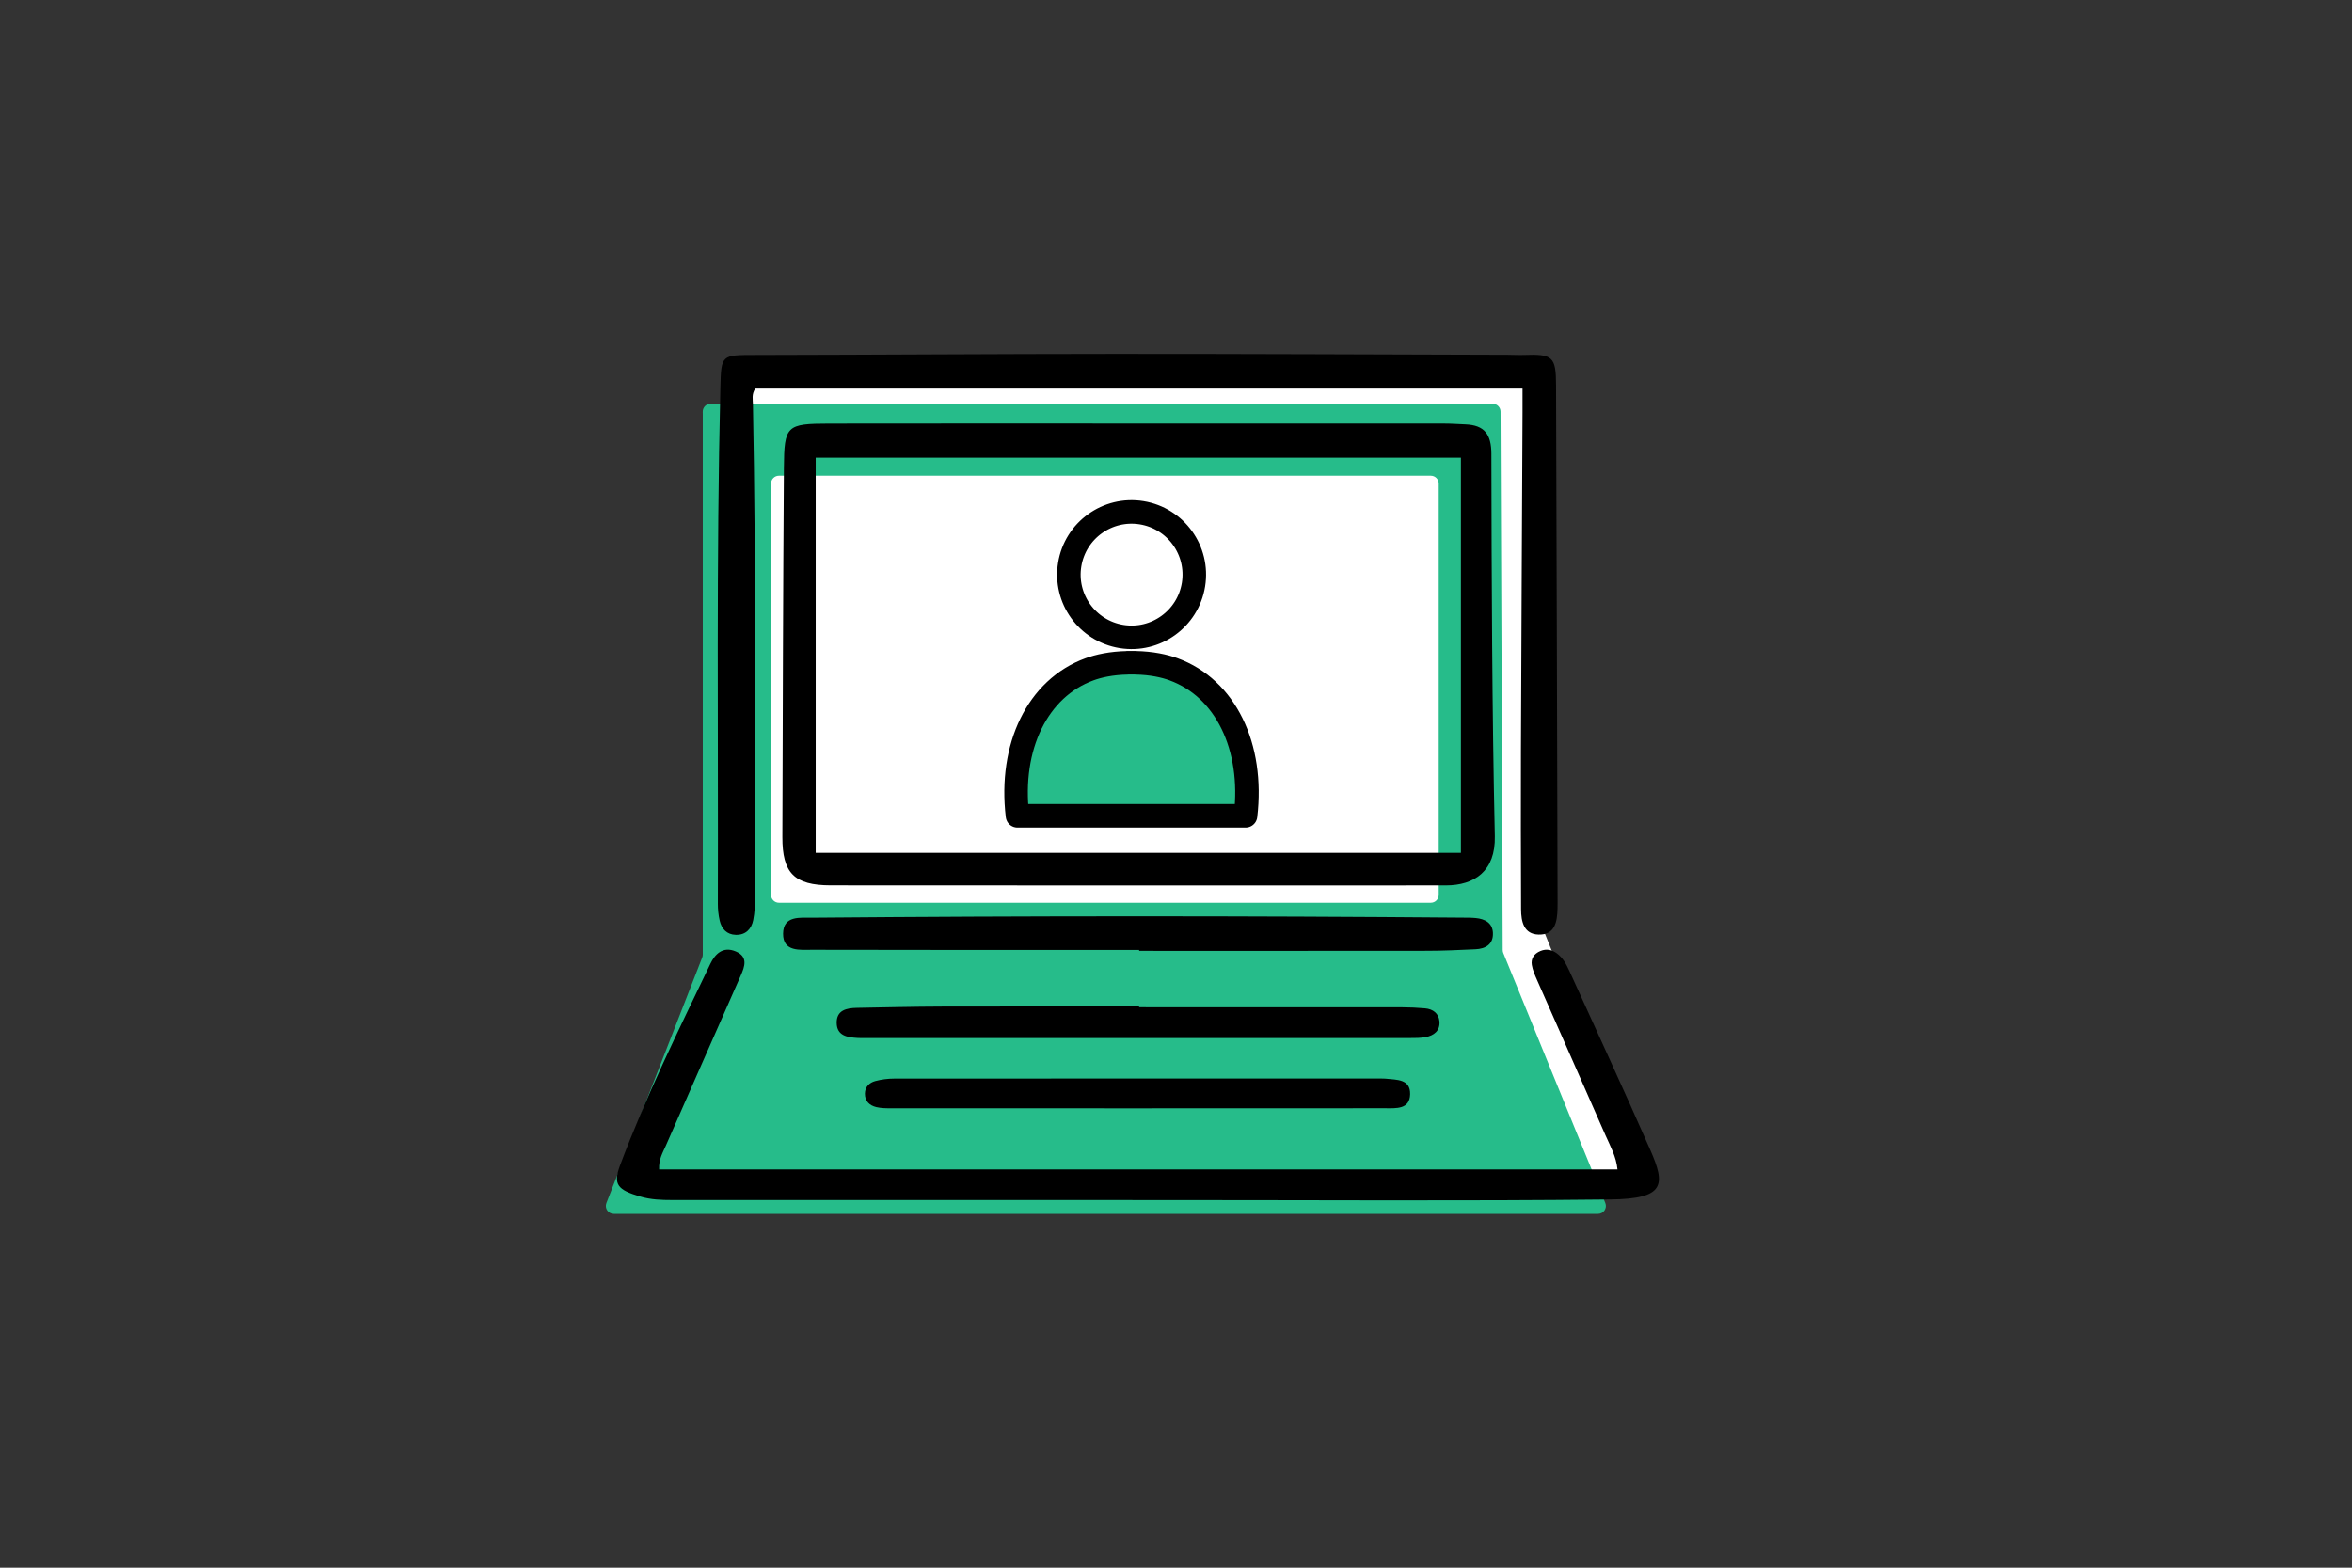 <?xml version="1.0" encoding="UTF-8"?> <svg xmlns="http://www.w3.org/2000/svg" id="_レイヤー_2" data-name="レイヤー 2" viewBox="0 0 1500 1000"><rect x="0" y="0" width="1500" height="1000" fill="#333333" stroke="none"/><defs><style> .cls-1, .cls-2 { fill: #fff; } .cls-3 { stroke-linecap: round; stroke-linejoin: round; } .cls-3, .cls-4 { fill: #26bc8a; } .cls-3, .cls-2 { stroke: #000; stroke-width: 15px; } .cls-5 { fill: none; } .cls-2 { stroke-miterlimit: 10; } </style></defs><g id="_レイヤー_1-2" data-name="レイヤー 1"><rect class="cls-5" width="1500" height="1000"></rect><g><g><polygon class="cls-1" points="468.15 235.01 471.21 584.48 405.85 747.13 417.45 756.29 1019.13 755.07 1047.23 749.57 981.87 587.09 978.2 236.9 468.15 235.01"></polygon><path class="cls-4" d="M391.43,774.31h627.69c3.59,0,6.03-3.64,4.67-6.96l-65.06-159.44c-.24-.6-.37-1.24-.37-1.89l-1.38-343.46c-.01-2.78-2.27-5.03-5.05-5.03h-498.71c-2.82,0-5.09,2.31-5.05,5.13l.03,1.96v344.29c0,.63-.12,1.25-.35,1.83l-61.13,156.68c-1.29,3.31,1.15,6.88,4.7,6.88ZM496.78,303.45h415.72c2.79,0,5.05,2.26,5.05,5.05v262.28c0,2.79-2.26,5.05-5.05,5.05h-415.72c-2.79,0-5.05-2.26-5.05-5.05v-262.28c0-2.79,2.26-5.05,5.05-5.05Z"></path><path d="M951.14,289.59c-.03-12.52-4.35-18.42-16.55-18.9-4.51-.18-9.03-.52-13.54-.52-64.97-.03-129.93-.02-194.9-.02-65.79,0-131.58-.08-197.37.04-27.24.05-28.66,1.2-28.85,28.42-.55,78.41-.72,156.83-.97,235.25-.07,23.02,7.48,30.86,30.81,30.88,130.75.12,261.51.07,392.26.04,18.36,0,31.79-9.1,31.3-31.34-1.79-81.26-2.03-162.56-2.2-243.85ZM931.7,544.01h-411.49v-252.04h411.49v252.04Z"></path><path d="M457.8,576.29c-.01,3.66.36,7.4,1.18,10.95,1.22,5.26,4.58,8.91,10.25,9.07,6.28.18,10.03-3.68,11.15-9.47.93-4.78,1.15-9.77,1.14-14.66-.22-104.71.72-209.42-1.33-314.13-.06-3.19-.96-6.56,1.48-10.15h489.33c0,5.73.02,10.6,0,15.46-.34,71.86-.74,143.72-1.01,215.58-.12,33.67-.03,67.34.09,101.02.03,7.85,1.71,15.98,11.24,16.19,10.42.23,11.82-8.26,12.01-16.59.03-1.23.04-2.46.04-3.7-.31-110.05-.59-220.1-.98-330.15-.06-18.32-2.1-19.96-20.78-19.3-3.28.12-6.58-.1-9.87-.11-83.48-.23-166.96-.64-250.44-.61-76.49.02-152.99.6-229.48.73-21.83.04-21.89-.29-22.4,20.96-2.64,109.62-1.3,219.27-1.61,328.9Z"></path><path d="M1000.76,619.11c-1.86-4.08-3.99-8.13-7.9-11.01-3.03-2.24-6.57-3.06-10.35-1.51-4.25,1.74-6.24,4.96-5.59,8.92.53,3.21,1.9,6.36,3.25,9.42,14.57,33.12,29.29,66.19,43.78,99.33,2.95,6.75,6.77,13.31,7.62,21.71H420.33c-.29-6.52,2.38-10.77,4.29-15.13,15.86-36.21,31.86-72.38,47.8-108.56,2.51-5.7,4.81-11.94-3.1-15.34-8.45-3.63-13.43,1.9-16.27,7.82-20.38,42.48-41.23,84.81-57.65,128.68-4.6,12.28-1.35,15.56,12.82,19.78,6.86,2.05,13.66,2.26,20.64,2.26,105.6,0,211.2.02,316.8.02,93.76,0,187.53.63,281.27-.38,35.29-.38,35.27-9.46,25.5-31.71-16.8-38.24-34.36-76.22-51.65-114.29Z"></path><path d="M952.13,595.12c-.27-6.44-5.09-8.94-10.94-9.52-2.85-.28-5.75-.24-8.62-.27-138.08-1.14-276.16-1.16-414.25.04-7.99.07-18.77-1.53-18.9,10.15-.13,11.86,10.9,10.3,18.73,10.33,69.45.19,138.9.11,208.35.11,0,.19,0,.38,0,.58,61.23,0,122.47.04,183.7-.04,10.27-.01,20.54-.5,30.8-.98,6.51-.3,11.42-3.2,11.12-10.39Z"></path><path d="M909.19,661.56c5.36-1.02,9.31-4.09,8.83-10-.42-5.14-4.11-7.9-9.16-8.35-4.9-.43-9.84-.67-14.77-.68-55.87-.05-111.74-.03-167.62-.03,0-.16,0-.32,0-.48-41.9,0-83.81-.08-125.71.04-18.08.05-36.15.51-54.22.83-6.61.12-13.08,1.42-12.94,9.66.13,8.18,6.81,9.16,13.27,9.55,1.64.1,3.29.08,4.93.08,115.86,0,231.72,0,347.58-.03,3.28,0,6.62.01,9.81-.59Z"></path><path d="M881.34,687.98c-103.67-.01-207.33-.04-311,.03-4.07,0-8.24.54-12.16,1.59-3.74,1.01-6.52,3.71-6.58,7.97-.06,4.84,2.98,7.63,7.3,8.65,3.15.75,6.52.74,9.8.74,52.24.04,104.48.03,156.73.02,52.65-.01,105.31.02,157.96-.05,6.91,0,15.71.89,15.93-8.96.22-9.76-8.64-9.15-15.51-9.9-.82-.09-1.64-.08-2.47-.08Z"></path></g><g><path class="cls-3" d="M748.45,426.93c-5.81-2.12-13.93-3.96-24.37-4.15,0-.02,0-.04,0-.06-.87-.03-1.6.04-2.44.03-.85,0-1.59-.06-2.46-.03,0,.02,0,.04,0,.07-10.44.19-18.56,2.03-24.37,4.15-33.12,12.06-51.13,49.38-45.91,93.46h145.47c5.22-44.09-12.8-81.4-45.91-93.46Z"></path><circle class="cls-2" cx="721.62" cy="366.5" r="39.99" transform="translate(243.83 1019.78) rotate(-80.74)"></circle></g></g></g></svg> 